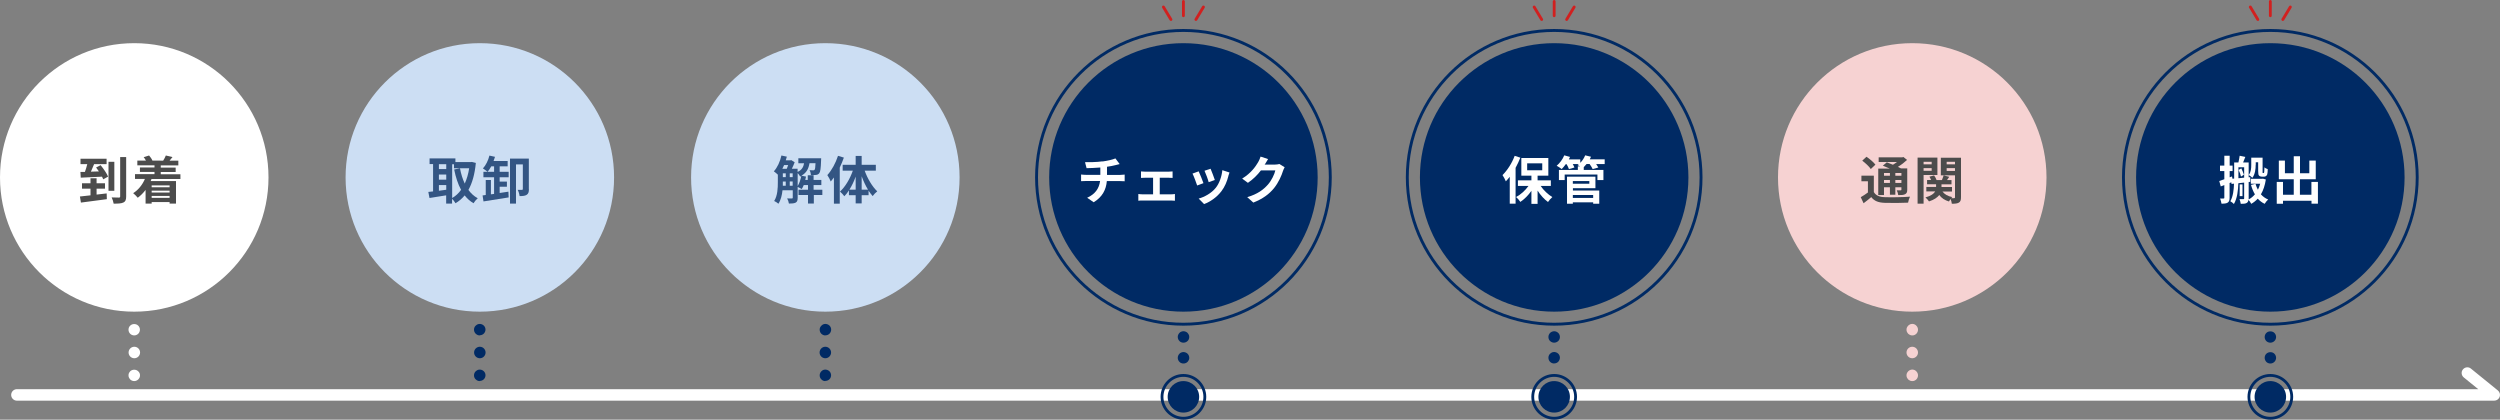 <?xml version="1.0" encoding="UTF-8"?>
<svg id="_レイヤー_2" data-name="レイヤー 2" xmlns="http://www.w3.org/2000/svg" viewBox="0 0 300 50.36">
  <rect x="0" y="0" width="300" height="50.36" fill="#808080" stroke="none"/>
  <defs>
    <style>
      .cls-1 {
        fill: #002a64;
      }

      .cls-1, .cls-2, .cls-3, .cls-4, .cls-5, .cls-6, .cls-7 {
        stroke-width: 0px;
      }

      .cls-2 {
        fill: #ccdef3;
      }

      .cls-3 {
        fill: #d1201f;
      }

      .cls-4 {
        fill: #fff;
      }

      .cls-5 {
        fill: #335583;
      }

      .cls-6 {
        fill: #4c4c4c;
      }

      .cls-7 {
        fill: #f6d2d2;
      }
    </style>
  </defs>
  <g id="d">
    <g>
      <path class="cls-4" d="m299.31,48.08H2.03c-.38,0-.69-.31-.69-.69s.31-.69.69-.69h295.36l-1.74-1.41c-.29-.24-.34-.67-.1-.96.24-.29.67-.34.96-.1l3.24,2.63c.22.18.31.49.21.76s-.36.46-.65.46Z"/>
      <g>
        <g>
          <path class="cls-1" d="m142.01,41.12s-.09,0-.13-.01c-.04-.01-.09-.02-.13-.04-.04-.02-.08-.04-.12-.06-.04-.02-.07-.05-.1-.09-.13-.13-.2-.31-.2-.48,0-.04,0-.09.01-.13.01-.04.02-.09.04-.13.02-.04.04-.08.06-.12.02-.04.05-.08.09-.11s.07-.06.1-.09c.04-.02.08-.04.12-.06.04-.02.08-.03.13-.04.09-.02.18-.02.27,0,.04,0,.09.02.13.04.04.02.08.04.12.06.04.03.07.05.11.09.03.03.06.07.08.11.03.03.05.08.07.12.02.04.03.09.04.13.01.04.01.09.01.13,0,.18-.07.36-.2.48-.13.13-.31.2-.49.2Z"/>
          <path class="cls-1" d="m142.01,43.62s-.09,0-.13-.01c-.04,0-.09-.02-.13-.04-.04-.02-.08-.04-.12-.06-.04-.03-.07-.05-.1-.09-.03-.03-.06-.07-.09-.11-.02-.04-.04-.08-.06-.12-.02-.04-.03-.09-.04-.13,0-.04-.01-.09-.01-.13,0-.18.08-.36.2-.48.03-.03.07-.06.1-.09.04-.02.08-.04.12-.06.04-.02.08-.03.13-.04.09-.02.18-.02.27,0,.04.01.09.02.13.04.04.02.08.04.12.06.04.02.07.05.11.09.13.13.2.31.2.48,0,.04,0,.09-.01.13,0,.04-.02.09-.04.13-.02.04-.04.08-.07.12-.02.04-.05.07-.08.11-.03.03-.07.06-.11.09-.04.02-.08.04-.12.06-.04.02-.09.03-.13.04-.04.01-.09.01-.13.01Z"/>
        </g>
        <g>
          <circle class="cls-1" cx="142.01" cy="47.62" r="1.89"/>
          <path class="cls-1" d="m142.01,50.36c-1.51,0-2.74-1.23-2.74-2.74s1.23-2.74,2.74-2.74,2.74,1.23,2.74,2.74-1.23,2.74-2.74,2.74Zm0-5.14c-1.32,0-2.4,1.08-2.4,2.4s1.08,2.4,2.4,2.4,2.4-1.08,2.4-2.4-1.08-2.4-2.4-2.4Z"/>
        </g>
        <g>
          <g>
            <circle class="cls-1" cx="142.01" cy="21.29" r="16.11"/>
            <path class="cls-1" d="m142.01,39.08c-9.81,0-17.8-7.98-17.8-17.8s7.98-17.8,17.8-17.8,17.8,7.98,17.8,17.8-7.98,17.8-17.8,17.8Zm0-35.25c-9.62,0-17.45,7.83-17.45,17.45s7.83,17.45,17.45,17.45,17.45-7.83,17.45-17.45-7.83-17.45-17.45-17.45Z"/>
            <g>
              <path class="cls-4" d="m132.29,19.38c.62-.09,1.25-.23,1.56-.37l.51.68c-.21.05-.37.09-.48.12-.3.08-.67.15-1.04.2v.98h1.56c.14,0,.43-.02.56-.04v.8c-.17-.01-.38-.02-.54-.02h-1.6c-.09,1.04-.54,1.91-1.58,2.54l-.78-.54c.94-.43,1.43-1.09,1.55-2.01h-1.7c-.19,0-.42.01-.58.02v-.8c.17.02.38.04.57.04h1.74v-.88c-.59.05-1.24.07-1.65.08l-.19-.72c.47.01,1.43,0,2.1-.1Z"/>
              <path class="cls-4" d="m137.4,20.6h2.83c.15,0,.33-.01.48-.03v.78c-.15-.01-.34-.02-.48-.02h-1.06v1.99h1.35c.17,0,.34-.02.47-.04v.81c-.14-.02-.36-.03-.47-.03h-3.41c-.15,0-.34,0-.51.03v-.81c.16.02.35.04.51.04h1.26v-1.99h-.96c-.13,0-.35.01-.49.02v-.78c.14.02.35.03.49.03Z"/>
              <path class="cls-4" d="m144.41,21.98l-.75.28c-.11-.33-.41-1.15-.56-1.43l.74-.27c.15.31.45,1.06.57,1.41Zm2.99-.83c-.16.62-.42,1.27-.84,1.81-.57.74-1.35,1.26-2.07,1.53l-.65-.66c.68-.18,1.54-.65,2.05-1.29.42-.52.72-1.35.79-2.12l.86.28c-.07.2-.11.33-.15.45Zm-1.62.45l-.74.26c-.07-.3-.35-1.05-.5-1.37l.73-.24c.12.27.42,1.07.51,1.35Z"/>
              <path class="cls-4" d="m151.77,19.72s-.01.02-.02.03h1.24c.19,0,.4-.03.54-.07l.63.39c-.07.12-.15.29-.2.44-.17.55-.52,1.37-1.07,2.06-.59.72-1.33,1.28-2.49,1.74l-.73-.65c1.27-.38,1.95-.91,2.49-1.52.42-.48.78-1.22.88-1.69h-1.73c-.41.54-.95,1.08-1.56,1.49l-.69-.51c1.08-.66,1.62-1.46,1.93-1.99.09-.15.22-.44.28-.65l.9.3c-.14.22-.3.49-.38.63Z"/>
            </g>
          </g>
          <g>
            <path class="cls-3" d="m142.01,2.06c-.09,0-.17-.08-.17-.17V.17c0-.09.08-.17.17-.17s.17.08.17.17v1.72c0,.09-.08.17-.17.17Z"/>
            <path class="cls-3" d="m140.51,2.51c-.06,0-.12-.03-.15-.08l-.9-1.5c-.05-.08-.02-.19.06-.24.08-.05.19-.02.24.06l.9,1.5c.05.08.02.19-.06.24-.03.02-.06.02-.09.02Z"/>
            <path class="cls-3" d="m143.51,2.51s-.06,0-.09-.02c-.08-.05-.11-.15-.06-.24l.9-1.5c.05-.08.15-.11.24-.06.08.05.11.15.06.24l-.9,1.5c-.03.05-.09.08-.15.08Z"/>
          </g>
        </g>
      </g>
      <g>
        <g>
          <path class="cls-1" d="m186.5,41.12s-.09,0-.13-.01c-.04-.01-.09-.02-.13-.04-.04-.02-.08-.04-.12-.06-.04-.02-.08-.05-.11-.09s-.06-.07-.09-.1c-.02-.04-.04-.08-.06-.12-.02-.04-.03-.08-.04-.13-.01-.04-.01-.09-.01-.13s0-.09.01-.13c0-.04.02-.09.04-.13.02-.04.04-.08.06-.12.03-.04.05-.08.09-.11.03-.03.07-.06.11-.09.03-.02.08-.04.12-.06.04-.02.09-.03.13-.04.22-.05.46.03.62.19.13.13.2.31.2.49s-.08.36-.2.48-.31.2-.48.2Z"/>
          <path class="cls-1" d="m186.5,43.62c-.18,0-.36-.07-.49-.2-.13-.13-.2-.31-.2-.49,0-.04,0-.09.01-.13,0-.04.02-.09.04-.13.02-.04.04-.08.06-.12.03-.04.05-.07.09-.1.03-.03.07-.06.11-.09.03-.02.08-.05.12-.07.04-.01.09-.03.13-.04.22-.04.46.03.62.19.13.13.2.31.2.48s-.08.36-.2.49c-.13.13-.31.2-.48.2Z"/>
        </g>
        <g>
          <circle class="cls-1" cx="186.5" cy="47.62" r="1.89"/>
          <path class="cls-1" d="m186.5,50.36c-1.51,0-2.74-1.23-2.74-2.74s1.23-2.74,2.74-2.74,2.74,1.23,2.74,2.74-1.23,2.74-2.74,2.74Zm0-5.14c-1.32,0-2.4,1.08-2.4,2.4s1.08,2.4,2.4,2.4,2.4-1.08,2.4-2.4-1.08-2.4-2.4-2.4Z"/>
        </g>
        <g>
          <g>
            <circle class="cls-1" cx="186.5" cy="21.29" r="16.11"/>
            <path class="cls-1" d="m186.5,39.08c-9.81,0-17.8-7.98-17.8-17.8s7.98-17.8,17.8-17.8,17.8,7.98,17.8,17.8-7.98,17.8-17.8,17.8Zm0-35.25c-9.62,0-17.45,7.83-17.45,17.45s7.83,17.45,17.45,17.45,17.45-7.83,17.45-17.45-7.83-17.45-17.45-17.45Z"/>
            <g>
              <path class="cls-4" d="m182.44,18.92c-.16.4-.35.82-.57,1.22v4.3h-.7v-3.23c-.15.2-.31.38-.47.55-.07-.18-.27-.57-.4-.75.57-.56,1.14-1.43,1.46-2.31l.68.22Zm2.43,3.38c.36.54.9,1.04,1.41,1.35-.17.14-.4.4-.52.59-.45-.32-.9-.82-1.25-1.37v1.59h-.74v-1.56c-.38.54-.85,1.01-1.33,1.33-.11-.18-.34-.44-.51-.59.56-.29,1.11-.79,1.49-1.33h-1.27v-.67h1.62v-.56h-1.21v-2.12h3.24v2.12h-1.29v.56h1.59v.67h-1.23Zm-1.61-1.87h1.81v-.83h-1.81v.83Z"/>
              <path class="cls-4" d="m192.56,19.69h-1.02c.1.15.2.3.26.41l-.68.19c-.07-.16-.22-.4-.37-.61h-.36c-.11.14-.23.27-.34.38v.33h2.36v1.22h-.72v-.67h-3.93v.67h-.69v-1.22h2.27v-.43h.27c-.11-.06-.23-.12-.31-.15.05-.04.1-.08.15-.12h-.72c.09.15.16.3.2.41l-.66.19c-.05-.15-.16-.39-.28-.59h-.1c-.16.23-.33.43-.49.59-.14-.12-.43-.31-.6-.4.37-.31.72-.78.91-1.25l.69.19c-.04.1-.09.2-.14.3h1.37v.41c.25-.25.46-.57.59-.9l.7.17c-.04.1-.09.21-.15.31h1.79v.57Zm-3.82,3.17h3.17v1.59h-.73v-.17h-2.44v.17h-.7v-3.25h3.41v1.38h-2.7v.28Zm0-1.13v.32h1.98v-.32h-1.98Zm0,1.67v.35h2.44v-.35h-2.44Z"/>
            </g>
          </g>
          <g>
            <path class="cls-3" d="m186.5,2.06c-.09,0-.17-.08-.17-.17V.17c0-.09.08-.17.17-.17s.17.08.17.17v1.72c0,.09-.08.17-.17.17Z"/>
            <path class="cls-3" d="m185,2.51c-.06,0-.12-.03-.15-.08l-.9-1.5c-.05-.08-.02-.19.06-.24.08-.05.19-.02.24.06l.9,1.5c.05.08.02.19-.06.24-.03.02-.06.02-.09.02Z"/>
            <path class="cls-3" d="m188,2.51s-.06,0-.09-.02c-.08-.05-.11-.15-.06-.24l.9-1.5c.05-.08.15-.11.24-.06.08.05.11.15.06.24l-.9,1.5c-.03.05-.09.08-.15.08Z"/>
          </g>
        </g>
      </g>
      <g>
        <g>
          <path class="cls-1" d="m272.44,41.12s-.09,0-.13-.01c-.04-.01-.09-.02-.13-.04-.04-.02-.08-.04-.12-.06-.04-.02-.07-.05-.11-.09-.03-.03-.06-.07-.08-.1-.03-.04-.05-.08-.06-.12-.02-.04-.03-.08-.04-.13-.01-.04-.01-.09-.01-.13,0-.18.07-.36.2-.49.25-.25.72-.25.97,0,.13.13.2.31.2.49s-.07.36-.2.48c-.13.13-.31.2-.48.2Z"/>
          <path class="cls-1" d="m272.44,43.62s-.09,0-.13-.01c-.04,0-.09-.02-.13-.04-.04-.02-.08-.04-.12-.06-.04-.03-.07-.05-.11-.09-.03-.03-.06-.07-.08-.11-.03-.04-.05-.08-.06-.12-.02-.04-.03-.09-.04-.13-.01-.04-.01-.09-.01-.13,0-.18.07-.36.2-.48.25-.25.72-.26.97,0,.13.13.2.31.2.48,0,.04,0,.09-.01.13s-.02.09-.04.13c-.02.04-.04.08-.06.12-.02.04-.05.07-.09.11-.13.13-.31.2-.48.2Z"/>
        </g>
        <g>
          <circle class="cls-1" cx="272.44" cy="47.62" r="1.89"/>
          <path class="cls-1" d="m272.44,50.36c-1.51,0-2.74-1.23-2.74-2.74s1.23-2.74,2.74-2.74,2.74,1.23,2.74,2.74-1.23,2.74-2.74,2.74Zm0-5.14c-1.32,0-2.4,1.08-2.4,2.4s1.08,2.4,2.4,2.4,2.4-1.08,2.4-2.4-1.08-2.4-2.4-2.4Z"/>
        </g>
        <g>
          <g>
            <circle class="cls-1" cx="272.44" cy="21.29" r="16.11"/>
            <path class="cls-1" d="m272.44,39.08c-9.81,0-17.8-7.98-17.8-17.8s7.98-17.8,17.8-17.8,17.8,7.98,17.8,17.8-7.98,17.8-17.8,17.8Zm0-35.25c-9.62,0-17.45,7.83-17.45,17.45s7.83,17.45,17.45,17.45,17.45-7.83,17.45-17.45-7.83-17.45-17.45-17.45Z"/>
            <g>
              <path class="cls-4" d="m271.9,21.55c-.11.71-.31,1.3-.59,1.77.24.27.53.48.87.62-.14.12-.33.36-.42.52-.32-.15-.59-.36-.83-.62-.23.25-.49.46-.78.62-.07-.14-.21-.36-.34-.48-.02.18-.07.29-.2.37-.16.1-.38.11-.72.11-.01-.15-.09-.41-.15-.56.2,0,.4,0,.47,0,.07,0,.09-.02.09-.09v-1.9l-.7.08c-.02.81-.13,1.82-.53,2.49-.09-.1-.31-.27-.43-.33.34-.59.42-1.41.44-2.11l-.3.03-.02-.19-.21.08v1.77c0,.3-.06.47-.22.58-.17.11-.4.13-.75.13-.02-.17-.1-.44-.17-.62.18,0,.36,0,.42,0,.07,0,.09-.02.09-.1v-1.51c-.15.06-.3.11-.43.16l-.18-.65c.17-.06.38-.12.61-.21v-.98h-.52v-.66h.52v-1.18h.64v1.18h.35v.66h-.35v.75l.28-.11.06.28.2-.02v-1.93h.51c.06-.27.12-.57.15-.81l.68.14c-.09.22-.18.46-.27.67h.67v1.78l.19-.02v.56s-.19.02-.19.02v1.97s0,.08,0,.12c.28-.14.53-.35.75-.61-.2-.33-.35-.71-.47-1.13l.54-.13c.07.25.17.49.29.71.11-.22.2-.46.27-.72h-1.12v-.59h1.34l.11-.02.38.11Zm-2.6-.23v-1.25h-.69v1.32l.69-.07Zm-.34-1.12c.12.25.25.57.31.77l-.35.22c-.04-.21-.17-.56-.29-.8l.33-.19Zm.14,3.34h-.34v-1.41h.34v1.41Zm1.58-3.75c0,.48-.07,1.13-.4,1.55-.09-.1-.31-.28-.43-.34.28-.37.3-.84.3-1.22v-.86h1.36v1.61c0,.11,0,.18,0,.2.01.02.02.03.05.03h.06s.04,0,.05-.02c.02-.02.03-.06.04-.14.01-.09.01-.28.02-.52.09.09.27.17.4.22,0,.23-.03.52-.06.62-.03.1-.09.18-.17.22-.06.05-.17.06-.25.06h-.23c-.12,0-.25-.04-.33-.12-.08-.09-.11-.2-.11-.57v-1.04h-.29v.31Z"/>
              <path class="cls-4" d="m278.15,21.83v2.61h-.77v-.35h-3.42v.36h-.75v-2.62h.75v1.54h1.29v-1.86h-1.79v-2.24h.73v1.52h1.06v-2.04h.75v2.04h1.12v-1.52h.77v2.24h-1.9v1.86h1.38v-1.54h.77Z"/>
            </g>
          </g>
          <g>
            <path class="cls-3" d="m272.44,2.06c-.09,0-.17-.08-.17-.17V.17c0-.09.08-.17.17-.17s.17.08.17.17v1.72c0,.09-.08.17-.17.17Z"/>
            <path class="cls-3" d="m270.94,2.51c-.06,0-.11-.03-.15-.08l-.9-1.5c-.05-.08-.02-.19.06-.24.08-.05.19-.02.24.06l.9,1.5c.05.08.02.19-.06.24-.03.02-.06.02-.09.02Z"/>
            <path class="cls-3" d="m273.94,2.51s-.06,0-.09-.02c-.08-.05-.11-.15-.06-.24l.9-1.5c.05-.08.16-.11.24-.06.08.05.11.15.06.24l-.9,1.5c-.03.05-.09.08-.15.08Z"/>
          </g>
        </g>
      </g>
      <g>
        <g>
          <circle class="cls-2" cx="99.04" cy="21.29" r="16.11"/>
          <g>
            <path class="cls-5" d="m98.71,23.4h-1.05v1.02h-.7v-1.02h-1.14v-.63h1.14v-.56h-.51c-.07.18-.15.34-.25.48-.1-.07-.33-.19-.48-.26v1.3c0,.29-.05.48-.23.58-.19.1-.44.12-.82.12-.02-.18-.12-.46-.21-.62.25.01.49.01.56.01s.11-.02.11-.1v-.89h-1.23c-.06.58-.2,1.18-.49,1.62-.1-.1-.37-.27-.51-.33.41-.64.44-1.56.44-2.25v-.91c-.12-.12-.35-.31-.48-.4.42-.45.75-1.17.91-1.9l.65.14c-.04.15-.08.3-.13.44h.56l.09-.03.42.26c-.09.24-.21.52-.34.78h.69v.38c.51-.23.7-.59.78-1.04h-.69v-.6h2.74s0,.15-.01.23c-.03.98-.09,1.41-.22,1.57-.11.13-.22.18-.38.2-.14.02-.38.02-.62.02-.01-.19-.07-.44-.17-.59.19.02.36.02.44.02.07,0,.12-.01.17-.07.06-.07.09-.28.11-.79h-.72c-.11.64-.34,1.15-.97,1.5l.55.11c-.02.13-.05.27-.09.4h.3v-.56h.7v.56h.93v.62h-.93v.56h1.05v.63Zm-4.62-3.59c-.07.15-.14.31-.21.45h.53c.06-.14.12-.3.17-.45h-.49Zm-.15,2.07c0,.13,0,.27,0,.41h.35v-.51h-.35v.11Zm0-.62h.35v-.46h-.35v.46Zm.83,0h.35v-.46h-.35v.46Zm.35,1.03v-.51h-.35v.51h.35Zm.6.04c.2-.32.35-.77.43-1.2-.04.02-.09.04-.13.06-.06-.12-.18-.3-.3-.42v1.56Z"/>
            <path class="cls-5" d="m101.26,18.92c-.14.4-.3.8-.49,1.19v4.33h-.7v-3.14c-.12.17-.25.33-.38.48-.07-.18-.27-.58-.41-.77.52-.56,1-1.44,1.28-2.31l.7.21Zm2.5,1.56c.34.95.91,1.91,1.51,2.48-.17.13-.42.38-.55.57-.17-.19-.33-.41-.49-.65v.54h-.83v.99h-.72v-.99h-.81v-.57c-.17.27-.35.5-.55.7-.12-.17-.36-.43-.52-.56.62-.56,1.2-1.53,1.54-2.51h-1.22v-.7h1.56v-1.07h.72v1.07h1.7v.7h-1.34Zm-1.08,2.28v-1.57c-.2.57-.46,1.11-.75,1.57h.75Zm1.48,0c-.29-.48-.55-1.03-.76-1.61v1.61h.76Z"/>
          </g>
        </g>
        <g>
          <path class="cls-1" d="m99.04,40.25s-.09,0-.13-.01c-.04,0-.09-.02-.13-.04-.04-.02-.08-.04-.12-.07-.04-.02-.07-.05-.1-.08-.13-.13-.2-.31-.2-.49,0-.04,0-.09.01-.13.01-.04.02-.09.04-.13.02-.04.04-.08.07-.12.02-.04.05-.07.09-.1.03-.03.07-.06.1-.09.04-.02.08-.05.12-.07.04-.02.08-.03.13-.04.22-.04.46.03.62.19.13.13.2.3.2.48s-.07.36-.2.49c-.13.13-.31.2-.49.2Z"/>
          <path class="cls-1" d="m98.35,42.3c0-.38.31-.69.69-.69h0c.38,0,.69.31.69.69h0c0,.38-.31.69-.69.69h0c-.38,0-.69-.31-.69-.69Z"/>
          <path class="cls-1" d="m99.04,45.73s-.09,0-.13-.01c-.04,0-.09-.02-.13-.04-.04-.02-.08-.04-.12-.07-.04-.02-.07-.05-.1-.09-.13-.12-.2-.3-.2-.48s.08-.36.2-.48c.03-.03.07-.06.1-.09.04-.02.08-.05.12-.07.04-.02.08-.03.13-.04.22-.04.46.03.62.19.13.13.2.3.2.48s-.07.36-.2.48c-.13.13-.31.2-.49.2Z"/>
        </g>
      </g>
      <g>
        <g>
          <circle class="cls-2" cx="57.58" cy="21.29" r="16.11"/>
          <g>
            <path class="cls-5" d="m57.1,19.56c-.13,1.35-.43,2.41-.89,3.23.3.41.67.76,1.12,1-.17.14-.4.41-.51.6-.42-.25-.77-.57-1.06-.94-.31.38-.68.69-1.1.94-.09-.16-.26-.39-.41-.54v.58h-.71v-.99c-.71.12-1.43.23-2,.32l-.14-.73c.17-.02.36-.04.57-.06v-3.28h-.42v-.68h3.1v.44h1.85l.12-.02.48.12Zm-4.43.14v.59h.88v-.59h-.88Zm0,1.86h.88v-.62h-.88v.62Zm0,1.33c.28-.04.58-.08.88-.12v-.56h-.88v.67Zm1.59.87c.41-.23.77-.56,1.07-.98-.38-.69-.64-1.51-.83-2.44l.7-.14c.12.66.31,1.28.57,1.83.24-.53.43-1.15.53-1.84h-1.82v-.48h-.22v4.06Z"/>
            <path class="cls-5" d="m59.95,23.16c.35-.05.71-.1,1.06-.16l.03.69c-1.06.17-2.21.34-3.02.48l-.11-.72.38-.05v-1.8h.62v1.72l.38-.05v-2h-1.28v-.65h1.28v-.66h-.34c-.14.25-.28.48-.44.66-.12-.11-.41-.31-.56-.41.35-.37.64-.96.78-1.54l.67.15c-.05.17-.1.33-.17.5h1.69v.64h-.96v.66h1.08v.65h-1.08v.52h.87v.62h-.87v.75Zm3.52-.46c0,.33-.06.55-.27.68-.2.13-.48.15-.85.15-.02-.22-.12-.56-.23-.75.22.01.45.01.53,0,.07,0,.09-.02.09-.1v-2.95h-.82v4.7h-.72v-5.4h2.26v3.66Z"/>
          </g>
        </g>
        <g>
          <path class="cls-1" d="m57.58,40.25s-.09,0-.14-.01c-.04,0-.09-.02-.13-.04-.04-.02-.08-.04-.12-.07-.04-.02-.08-.05-.11-.09-.13-.13-.2-.3-.2-.48,0-.04,0-.09.01-.13.01-.04.02-.09.04-.13.02-.04.04-.08.06-.12.03-.04.05-.07.09-.1.03-.03.07-.06.11-.09.03-.02.08-.05.12-.07.04-.02.09-.03.13-.04.22-.04.46.03.62.19.13.13.2.31.2.48s-.08.36-.2.48c-.13.13-.31.2-.48.2Z"/>
          <path class="cls-1" d="m56.89,42.3c0-.38.31-.69.69-.69h0c.38,0,.69.31.69.69h0c0,.38-.31.69-.69.69h0c-.38,0-.69-.31-.69-.69Z"/>
          <path class="cls-1" d="m57.58,45.73s-.09,0-.14-.01c-.04,0-.09-.02-.13-.04-.04-.02-.08-.04-.12-.07-.04-.02-.08-.05-.11-.09-.03-.03-.06-.07-.09-.1-.02-.04-.04-.08-.06-.12-.02-.04-.03-.09-.04-.13,0-.04-.01-.09-.01-.13,0-.18.07-.36.2-.48.03-.03.07-.06.11-.09.03-.02.08-.05.12-.07.04-.02.09-.03.13-.04.22-.04.46.03.62.19.13.13.2.3.2.48s-.08.36-.2.48c-.13.13-.31.2-.48.2Z"/>
        </g>
      </g>
      <g>
        <g>
          <circle class="cls-4" cx="16.11" cy="21.29" r="16.11"/>
          <g>
            <path class="cls-6" d="m12.8,23.21l.02.69c-1.1.15-2.28.3-3.11.41l-.12-.73c.36-.04.8-.08,1.27-.14v-.8h-1.02v-.65h1.02v-.6h.73v.6h1.01v.65h-1.01v.71l1.2-.14Zm-.72-3.38c.34.41.73.98.89,1.36l-.58.33c-.04-.1-.09-.2-.15-.32-.91.05-1.86.09-2.55.12l-.04-.69h.54c.11-.3.21-.64.28-.93h-.81v-.65h3.13v.65h-1.5c-.12.3-.25.62-.38.9.31,0,.64-.02.96-.03-.11-.17-.23-.33-.34-.47l.54-.28Zm1.64,3.07h-.7v-3.48h.7v3.48Zm1.42-4.05v4.72c0,.41-.09.62-.33.73-.24.12-.64.14-1.17.14-.03-.21-.14-.54-.24-.75.37.02.75.02.87.02.11,0,.15-.04.15-.14v-4.72h.72Z"/>
            <path class="cls-6" d="m18.18,21.48c-.03.09-.06.17-.1.25h3.04v2.7h-.77v-.18h-2.15v.18h-.73v-1.64c-.28.37-.6.69-.94.94-.12-.15-.39-.43-.55-.55.61-.38,1.11-1,1.41-1.71h-1.19v-.57h2.34v-.27h-1.75v-.53h1.75v-.26h-2.06v-.57h1.03c-.07-.14-.17-.29-.27-.41l.65-.2c.16.18.33.43.4.61h-.03s1.36.01,1.36.01h-.04c.12-.19.26-.44.32-.62l.8.19c-.12.16-.24.3-.35.43h1.05v.57h-2.11v.26h1.79v.53h-1.79v.27h2.36v.57h-3.47Zm.02.77v.22h2.15v-.22h-2.15Zm2.15.63h-2.15v.22h2.15v-.22Zm0,.86v-.23h-2.15v.23h2.15Z"/>
          </g>
        </g>
        <g>
          <path class="cls-4" d="m16.11,40.25c-.18,0-.36-.07-.49-.2-.13-.13-.2-.31-.2-.49s.07-.36.2-.48c.26-.26.71-.26.97,0,.13.13.2.3.2.48s-.07.36-.2.49-.31.2-.48.2Z"/>
          <path class="cls-4" d="m15.43,42.3c0-.38.31-.69.69-.69h0c.38,0,.69.31.69.69h0c0,.38-.31.69-.69.69h0c-.38,0-.69-.31-.69-.69Z"/>
          <path class="cls-4" d="m16.11,45.73c-.18,0-.36-.07-.49-.2-.03-.03-.06-.07-.08-.11-.03-.04-.05-.08-.07-.12-.02-.04-.03-.09-.04-.13-.01-.04-.01-.09-.01-.13s0-.09.01-.13c0-.04.02-.09.04-.13.02-.04.04-.08.07-.12.02-.04.05-.07.08-.1.26-.26.71-.26.97,0,.03.03.06.07.09.1.02.04.05.08.07.12.02.04.03.08.04.13.01.04.01.09.01.13s0,.09-.01.13c-.01.04-.02.09-.04.13-.02.04-.04.08-.07.12-.02.04-.05.07-.09.11-.13.13-.31.2-.48.2Z"/>
        </g>
      </g>
      <g>
        <g>
          <circle class="cls-7" cx="229.47" cy="21.29" r="16.11"/>
          <g>
            <path class="cls-6" d="m224.86,23.05c.24.41.67.59,1.3.61.73.03,2.2.01,3.04-.06-.09.17-.2.51-.23.72-.76.04-2.07.05-2.82.02-.74-.03-1.23-.21-1.6-.69-.28.24-.57.48-.92.74l-.34-.73c.27-.15.58-.35.86-.56v-1.35h-.78v-.67h1.49v1.97Zm-.36-2.76c-.19-.3-.65-.72-1.03-1.01l.51-.47c.38.26.85.65,1.07.95l-.55.52Zm1.58,3.12h-.69v-3.18h1.38c-.28-.13-.57-.25-.83-.35l.48-.4c.22.08.48.18.73.29.17-.1.34-.22.49-.33h-2.2v-.56h2.83l.14-.04.44.35c-.31.29-.7.59-1.1.83.14.07.27.13.37.19h.75v2.54c0,.3-.06.45-.25.55-.2.11-.46.11-.83.11-.02-.18-.1-.42-.18-.57.19,0,.41,0,.47,0,.07,0,.09-.03.09-.09v-.28h-.73v.9h-.65v-.9h-.71v.93Zm0-2.65v.33h.71v-.33h-.71Zm.71,1.19v-.35h-.71v.35h.71Zm1.38-1.19h-.73v.33h.73v-.33Zm0,1.19v-.35h-.73v.35h.73Z"/>
            <path class="cls-6" d="m230.83,21v3.44h-.72v-5.53h2.38v2.09h-1.66Zm0-1.58v.3h.97v-.3h-.97Zm.97,1.08v-.32h-.97v.32h.97Zm3.52,3.17c0,.34-.06.52-.25.64-.2.12-.47.14-.85.14-.01-.15-.08-.39-.15-.57-.07.1-.15.21-.19.3-.51-.15-.9-.41-1.17-.78-.22.29-.59.56-1.23.77-.09-.14-.28-.36-.43-.48.69-.19,1.02-.45,1.17-.72h-1.06v-.54h1.17v-.32h-1.08v-.51h.48c-.06-.14-.12-.28-.2-.4l.56-.15c.12.16.24.38.3.56h.64c.07-.19.16-.41.21-.56l.67.17c-.09.14-.19.27-.27.39h.54v.51h-1.2v.32h1.26v.54h-1.15c.25.33.65.57,1.18.67-.04.04-.08.08-.12.13.15,0,.29,0,.35,0,.07,0,.1-.03.1-.1v-2.64h-1.7v-2.11h2.42v4.75Zm-1.72-4.25v.3h1v-.3h-1Zm1,1.09v-.33h-1v.33h1Z"/>
          </g>
        </g>
        <g>
          <path class="cls-7" d="m229.47,40.25s-.09,0-.13-.01c-.04,0-.09-.02-.13-.04-.04-.02-.08-.04-.12-.07-.04-.02-.07-.05-.11-.08-.03-.03-.06-.07-.08-.11-.03-.04-.05-.08-.07-.12-.02-.04-.03-.09-.04-.13-.01-.04-.01-.09-.01-.13s0-.09.01-.13c0-.04.02-.09.04-.13.02-.04.04-.08.07-.12.02-.04.05-.07.08-.1.03-.03.07-.06.11-.09.04-.02.08-.05.12-.07.04-.02.09-.03.13-.04.09-.02.18-.02.27,0,.04.01.09.02.13.04.04.02.08.04.12.07s.07.05.1.09c.13.13.2.3.2.48s-.07.36-.2.49c-.03.03-.07.06-.1.08-.04.03-.08.05-.12.07-.04.02-.08.03-.13.04-.04.01-.09.01-.13.01Z"/>
          <path class="cls-7" d="m228.78,42.3c0-.38.31-.69.69-.69h0c.38,0,.69.31.69.69h0c0,.38-.31.69-.69.69h0c-.38,0-.69-.31-.69-.69Z"/>
          <path class="cls-7" d="m229.47,45.73s-.09,0-.13-.01c-.04,0-.09-.02-.13-.04-.04-.02-.08-.04-.12-.07-.04-.02-.07-.05-.11-.08-.03-.03-.06-.07-.08-.11-.03-.04-.05-.08-.07-.12-.02-.04-.03-.09-.04-.13-.01-.04-.01-.09-.01-.13s0-.09.01-.13c0-.04.02-.09.04-.13.02-.04.04-.08.07-.12.02-.04.05-.07.08-.1.03-.03.07-.06.11-.09.04-.02.08-.05.12-.07.04-.02.09-.03.13-.04.09-.02.18-.02.27,0,.04.01.09.02.13.04.04.02.08.04.12.07s.07.05.1.09c.13.13.2.3.2.48s-.07.36-.2.49c-.03.03-.07.06-.1.08-.04.03-.08.05-.12.07-.04.02-.08.03-.13.04-.04.01-.09.01-.13.01Z"/>
        </g>
      </g>
    </g>
  </g>
</svg>